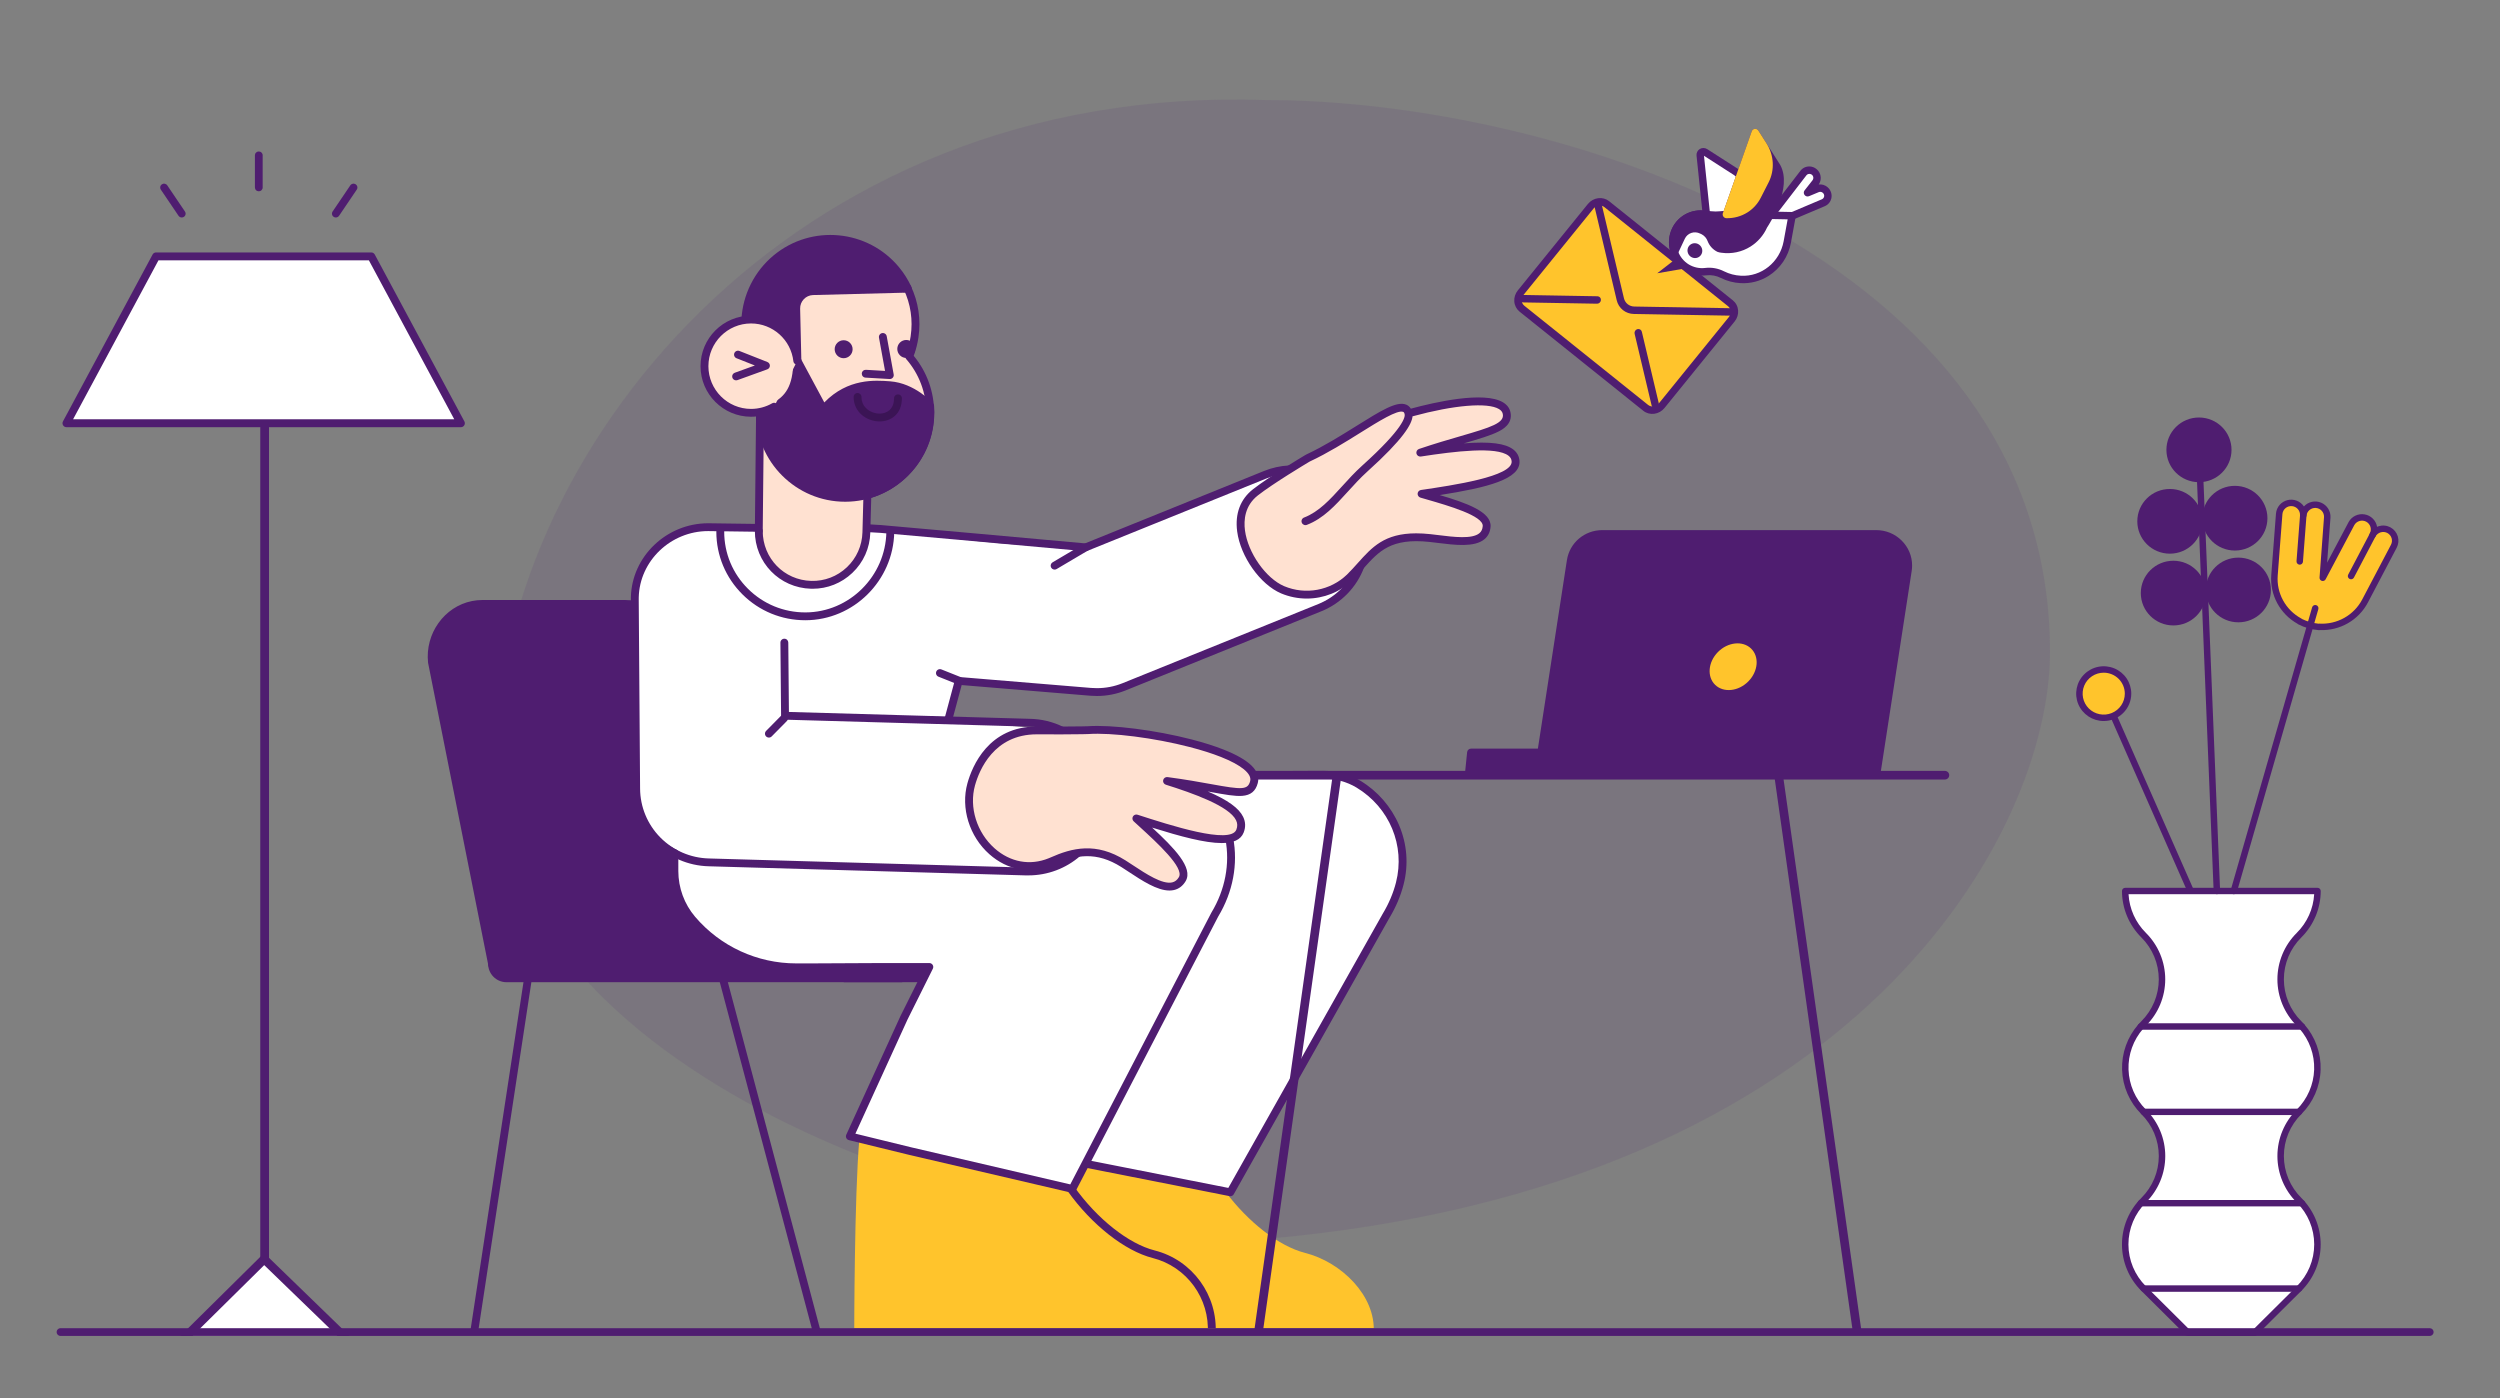 <svg width="574" height="321" viewBox="0 0 574 321" fill="none" xmlns="http://www.w3.org/2000/svg">
<rect x="0" y="0" width="574" height="321" fill="#808080" stroke="none"/>
<path opacity="0.1" d="M470.68 149.729C470.68 190.79 427.333 272.45 290.768 284.446C224.988 284.446 113.652 245.824 113.652 175.565C113.652 105.306 180.472 19.084 290.768 22.975C356.547 22.975 470.68 57.818 470.68 149.729Z" fill="#4F1D70"/>
<g clip-path="url(#clip0_5997_51108)">
<path d="M377.838 93.633L349.447 70.88C349.185 70.67 348.97 70.409 348.812 70.11C348.655 69.812 348.558 69.483 348.529 69.143C348.5 68.802 348.539 68.456 348.642 68.124C348.746 67.792 348.913 67.481 349.133 67.209L365.236 47.346C365.457 47.073 365.727 46.845 366.031 46.674C366.335 46.503 366.667 46.392 367.009 46.348C367.35 46.304 367.693 46.328 368.02 46.417C368.346 46.507 368.649 46.661 368.911 46.871L397.302 69.624C397.564 69.834 397.78 70.096 397.937 70.394C398.095 70.692 398.191 71.021 398.22 71.362C398.249 71.703 398.211 72.049 398.107 72.381C398.004 72.712 397.837 73.023 397.616 73.295L381.513 93.159C381.292 93.431 381.022 93.659 380.718 93.83C380.414 94.001 380.082 94.112 379.741 94.156C379.4 94.2 379.056 94.177 378.73 94.087C378.403 93.997 378.1 93.843 377.838 93.633Z" fill="#FFC42C"/>
<path d="M377.297 94.315L377.29 94.31L348.899 71.557C348.199 70.994 347.761 70.165 347.683 69.252C347.605 68.34 347.892 67.417 348.482 66.688L364.586 46.824C365.177 46.097 366.021 45.623 366.933 45.504C367.845 45.385 368.751 45.632 369.453 46.191L369.459 46.195L397.85 68.948C398.198 69.226 398.485 69.572 398.695 69.968C398.904 70.363 399.031 70.8 399.068 71.252C399.108 71.704 399.058 72.164 398.921 72.604C398.783 73.044 398.561 73.456 398.267 73.817L382.165 93.68C381.873 94.042 381.515 94.345 381.111 94.572C380.708 94.799 380.267 94.946 379.814 95.003C379.363 95.063 378.908 95.033 378.476 94.915C378.044 94.797 377.643 94.593 377.297 94.315ZM368.359 47.546C367.618 46.955 366.511 47.1 365.888 47.868L349.784 67.731C349.482 68.104 349.337 68.567 349.377 69.033C349.418 69.501 349.637 69.916 349.995 70.204L378.387 92.957L378.39 92.959C378.566 93.1 378.769 93.204 378.989 93.264C379.208 93.324 379.439 93.34 379.668 93.309C380.136 93.249 380.559 93.01 380.861 92.637L396.965 72.774C397.115 72.591 397.227 72.381 397.297 72.158C397.367 71.934 397.392 71.701 397.371 71.471C397.352 71.242 397.288 71.02 397.182 70.819C397.076 70.619 396.93 70.443 396.753 70.302L368.363 47.548L368.359 47.546Z" fill="#4F1D70"/>
<path d="M372.62 71.199C371.907 70.629 371.408 69.834 371.197 68.933L366.128 47.556C366.076 47.338 366.113 47.104 366.232 46.907C366.351 46.709 366.541 46.563 366.761 46.502C366.981 46.44 367.212 46.468 367.404 46.579C367.596 46.69 367.733 46.874 367.785 47.092L372.855 68.47C372.981 69.014 373.282 69.494 373.711 69.838C374.141 70.183 374.677 70.373 375.239 70.38L397.325 70.767C397.547 70.775 397.754 70.871 397.9 71.033C398.046 71.196 398.12 71.412 398.107 71.636C398.093 71.859 397.993 72.073 397.828 72.23C397.662 72.387 397.445 72.475 397.222 72.475L375.135 72.087C374.211 72.075 373.329 71.763 372.62 71.198L372.62 71.199ZM349.179 69.257C349.041 69.148 348.944 68.996 348.9 68.824C348.856 68.652 348.868 68.468 348.934 68.298C349 68.128 349.118 67.981 349.269 67.878C349.42 67.775 349.598 67.722 349.777 67.725L366.803 68.023C367.023 68.033 367.227 68.13 367.371 68.292C367.515 68.454 367.588 68.669 367.575 68.891C367.561 69.113 367.462 69.325 367.299 69.481C367.136 69.638 366.921 69.727 366.7 69.73L349.674 69.434C349.492 69.43 349.318 69.369 349.179 69.257ZM379.494 93.552C379.354 93.44 379.255 93.284 379.213 93.106L375.306 76.626C375.28 76.519 375.276 76.406 375.294 76.294C375.312 76.183 375.351 76.075 375.41 75.977C375.469 75.879 375.546 75.793 375.637 75.724C375.727 75.654 375.83 75.603 375.939 75.572C376.048 75.542 376.161 75.533 376.271 75.546C376.381 75.559 376.487 75.594 376.582 75.649C376.677 75.704 376.76 75.778 376.825 75.866C376.89 75.954 376.937 76.055 376.963 76.163L380.871 92.643C380.913 92.816 380.898 93 380.829 93.169C380.761 93.338 380.642 93.483 380.489 93.583C380.337 93.684 380.158 93.735 379.98 93.73C379.801 93.724 379.631 93.662 379.494 93.552Z" fill="#4F1D70"/>
</g>
<g clip-path="url(#clip1_5997_51108)">
<path d="M396.771 49.512C396.602 49.648 392.626 50.919 391.977 51.09L390.37 35.668C390.355 35.526 390.38 35.384 390.441 35.258C390.502 35.131 390.597 35.024 390.715 34.95L390.724 34.944C390.845 34.87 390.986 34.832 391.129 34.835C391.272 34.838 391.413 34.881 391.535 34.959L398.586 39.487C398.601 39.496 398.615 39.506 398.628 39.516C399.875 40.434 400.669 41.834 401.163 43.381C401.11 43.473 398.589 48.047 396.771 49.512Z" fill="white"/>
<path d="M397.276 50.207C396.689 50.575 392.254 51.904 392.211 51.915C392.091 51.947 391.966 51.952 391.843 51.929C391.721 51.907 391.604 51.858 391.501 51.786C391.398 51.714 391.312 51.621 391.248 51.513C391.184 51.404 391.144 51.284 391.131 51.159L389.525 35.737C389.493 35.434 389.546 35.131 389.679 34.861C389.811 34.592 390.016 34.366 390.272 34.21C390.528 34.055 390.823 33.975 391.125 33.981C391.427 33.986 391.724 34.077 391.981 34.242L399.033 38.77C399.06 38.787 399.087 38.806 399.113 38.824C400.401 39.773 401.36 41.222 401.972 43.136C402.009 43.25 402.021 43.371 402.009 43.49C401.996 43.609 401.959 43.723 401.899 43.825L401.885 43.851C401.249 44.984 399.039 48.792 397.312 50.182C397.3 50.191 397.288 50.199 397.276 50.207ZM392.713 49.973C393.957 49.585 395.874 48.957 396.297 48.784C397.432 47.825 399.038 45.375 400.236 43.275C399.742 41.896 399.036 40.862 398.135 40.199L391.233 35.767L392.713 49.973Z" fill="#4F1D70"/>
<path d="M406.493 49.565L414.074 39.717C414.273 39.464 414.54 39.273 414.844 39.165C415.148 39.058 415.478 39.039 415.797 39.11C416.115 39.181 416.41 39.34 416.647 39.569C416.884 39.797 417.055 40.086 417.139 40.403C417.203 40.664 417.21 40.935 417.157 41.197C417.105 41.458 416.996 41.703 416.837 41.915L414.999 44.256L417.235 43.326C417.655 43.147 418.133 43.145 418.563 43.32C418.992 43.495 419.339 43.833 419.526 44.26C419.714 44.686 419.726 45.166 419.562 45.593C419.397 46.021 419.068 46.362 418.648 46.54L411.484 49.574" fill="white"/>
<path d="M419.354 47.141C419.239 47.214 419.119 47.276 418.993 47.33L411.829 50.363C411.623 50.448 411.391 50.446 411.183 50.36C410.974 50.273 410.806 50.108 410.716 49.901C410.625 49.694 410.618 49.461 410.697 49.252C410.776 49.044 410.935 48.877 411.138 48.788L418.302 45.755C418.428 45.701 418.54 45.619 418.628 45.514C418.717 45.409 418.78 45.285 418.813 45.151C418.852 44.993 418.845 44.827 418.793 44.672C418.741 44.516 418.647 44.377 418.52 44.273C418.392 44.159 418.235 44.084 418.068 44.057C417.901 44.029 417.731 44.05 417.577 44.117L415.338 45.049C415.165 45.12 414.971 45.132 414.788 45.081C414.606 45.03 414.443 44.92 414.327 44.767C414.212 44.615 414.149 44.43 414.148 44.24C414.148 44.051 414.211 43.868 414.326 43.721L416.154 41.392C416.237 41.282 416.294 41.153 416.322 41.017C416.35 40.88 416.348 40.738 416.316 40.601C416.275 40.439 416.19 40.292 416.069 40.176C415.949 40.06 415.799 39.981 415.636 39.947C415.473 39.907 415.302 39.914 415.144 39.969C414.987 40.024 414.849 40.123 414.748 40.255L407.168 50.099C407.101 50.188 407.017 50.262 406.92 50.318C406.824 50.373 406.717 50.409 406.605 50.422C406.494 50.435 406.381 50.426 406.272 50.395C406.163 50.364 406.061 50.312 405.972 50.242C405.882 50.172 405.807 50.085 405.751 49.986C405.694 49.887 405.658 49.778 405.643 49.666C405.629 49.554 405.636 49.44 405.666 49.332C405.695 49.224 405.746 49.123 405.815 49.036L413.397 39.188C413.692 38.808 414.089 38.522 414.542 38.361C414.996 38.2 415.489 38.171 415.964 38.278C416.439 38.384 416.878 38.621 417.232 38.963C417.585 39.304 417.838 39.736 417.962 40.209C418.054 40.577 418.068 40.958 418.002 41.328C417.936 41.698 417.793 42.047 417.581 42.354C417.942 42.311 418.309 42.344 418.659 42.453C419.01 42.562 419.335 42.744 419.613 42.986C419.984 43.302 420.26 43.715 420.41 44.177C420.561 44.639 420.58 45.131 420.465 45.597C420.307 46.239 419.909 46.791 419.354 47.141ZM385.76 58.657L380.503 62.739L387.428 61.542L385.76 58.657Z" fill="#4F1D70"/>
<path d="M391.615 62.369C392.935 62.206 394.282 62.447 395.482 63.059C396.795 63.712 398.222 64.085 399.673 64.156C404.897 64.468 409.402 60.723 410.356 55.58L411.464 49.528L396.399 49.227C394.826 49.526 393.207 49.533 391.619 49.246C390.099 48.99 388.549 49.27 387.236 50.04C385.923 50.81 384.928 52.022 384.422 53.466C383.916 54.911 383.931 56.499 384.464 57.957C384.997 59.416 386.015 60.654 387.343 61.459C388.638 62.228 390.141 62.548 391.615 62.369Z" fill="white"/>
<path d="M406.059 63.354C404.156 64.561 401.915 65.139 399.642 65.009C398.076 64.934 396.536 64.53 395.121 63.825C394.076 63.289 392.901 63.077 391.75 63.216L391.74 63.218C390.08 63.42 388.388 63.061 386.93 62.196C385.426 61.292 384.271 59.895 383.665 58.247C383.059 56.6 383.039 54.804 383.609 53.17C384.18 51.537 385.305 50.167 386.79 49.297C388.275 48.427 390.028 48.112 391.745 48.406C393.231 48.674 394.746 48.669 396.217 48.39C396.276 48.379 396.336 48.373 396.396 48.375L411.461 48.675C411.586 48.678 411.709 48.708 411.822 48.763C411.935 48.819 412.035 48.898 412.115 48.996C412.195 49.094 412.253 49.208 412.285 49.33C412.317 49.452 412.322 49.578 412.299 49.701L411.192 55.753C410.902 57.315 410.298 58.795 409.416 60.101C408.533 61.408 407.391 62.514 406.059 63.354ZM391.485 61.524C392.972 61.339 394.489 61.607 395.842 62.296C397.047 62.897 398.36 63.24 399.694 63.304C404.412 63.587 408.633 60.191 409.521 55.407L410.444 50.363L396.489 50.084C394.845 50.386 393.153 50.387 391.494 50.09C390.17 49.867 388.821 50.112 387.678 50.782C386.535 51.453 385.668 52.507 385.227 53.765C384.786 55.023 384.798 56.405 385.26 57.675C385.723 58.946 386.607 60.025 387.762 60.728C388.891 61.398 390.201 61.678 391.486 61.524L391.485 61.524Z" fill="#4F1D70"/>
<path d="M390.071 59.001C390.859 58.506 391.083 57.454 390.573 56.651C390.062 55.849 389.009 55.599 388.221 56.094C387.434 56.589 387.209 57.641 387.72 58.444C388.23 59.246 389.283 59.496 390.071 59.001Z" fill="#4F1D70"/>
<path d="M395.264 58.033C394.955 58.005 394.649 57.939 394.354 57.836C394.33 57.826 394.306 57.815 394.282 57.804C393.266 57.297 392.474 56.422 392.069 55.359C391.825 54.692 391.344 54.136 390.72 53.799C390.648 53.769 390.58 53.736 390.512 53.703C390.473 53.683 390.434 53.663 390.391 53.646C390.37 53.638 390.348 53.629 390.328 53.618C389.697 53.308 388.975 53.259 388.32 53.482C387.665 53.705 387.131 54.182 386.835 54.809L385.211 58.27C385.14 58.421 385.026 58.547 384.882 58.631C384.739 58.715 384.573 58.754 384.406 58.744C384.238 58.733 384.077 58.673 383.941 58.571C383.805 58.468 383.702 58.329 383.644 58.17C383.023 56.477 383.036 54.629 383.681 52.974C384.279 51.385 385.408 50.065 386.878 49.233C388.349 48.402 390.071 48.11 391.755 48.408C393.08 48.659 394.434 48.681 395.756 48.474L402.205 30.131C402.258 29.982 402.351 29.851 402.475 29.754C402.599 29.657 402.749 29.597 402.907 29.581C403.064 29.566 403.224 29.596 403.368 29.667C403.512 29.738 403.634 29.847 403.721 29.983L408.714 37.831C408.724 37.847 408.734 37.863 408.743 37.881C411.61 43.097 406.285 51.382 405.713 52.245C404.9 54.046 403.582 55.563 401.916 56.612C399.948 57.851 397.596 58.353 395.264 58.033Z" fill="#4F1D70"/>
<path d="M396.377 50.097C396.241 50.094 396.106 50.059 395.985 49.994C395.864 49.928 395.759 49.835 395.681 49.722C395.602 49.609 395.551 49.479 395.532 49.343C395.513 49.207 395.526 49.069 395.572 48.941L402.204 30.129C402.257 29.98 402.351 29.849 402.475 29.752C402.599 29.655 402.748 29.596 402.906 29.58C403.064 29.565 403.224 29.595 403.367 29.666C403.511 29.736 403.633 29.846 403.72 29.982L405.615 32.961C406.455 34.292 406.94 35.812 407.022 37.371C407.104 38.93 406.781 40.474 406.084 41.852L404.279 45.391C403.579 46.782 402.517 47.952 401.203 48.778C399.765 49.678 398.089 50.136 396.377 50.097Z" fill="#FFC42C"/>
</g>
<g clip-path="url(#clip2_5997_51108)">
<path d="M192.875 326.795C193.012 326.795 193.148 326.763 193.271 326.703C193.395 326.642 193.502 326.554 193.586 326.445C193.67 326.336 193.728 326.209 193.755 326.074C193.782 325.939 193.777 325.8 193.742 325.667L165.86 220.784C165.829 220.67 165.777 220.563 165.706 220.469C165.634 220.376 165.545 220.297 165.443 220.238C165.341 220.179 165.229 220.141 165.112 220.125C164.995 220.109 164.877 220.117 164.763 220.147C164.649 220.178 164.543 220.23 164.449 220.302C164.356 220.373 164.277 220.462 164.218 220.564C164.159 220.666 164.12 220.779 164.105 220.895C164.089 221.012 164.097 221.131 164.127 221.245L192.009 326.128C192.06 326.319 192.172 326.488 192.329 326.608C192.485 326.729 192.677 326.795 192.875 326.795ZM105.811 326.794C106.025 326.794 106.232 326.717 106.395 326.577C106.557 326.438 106.664 326.244 106.696 326.032L122.666 221.149C122.699 220.915 122.638 220.678 122.497 220.489C122.356 220.3 122.147 220.174 121.914 220.139C121.681 220.103 121.443 220.161 121.252 220.299C121.061 220.438 120.933 220.646 120.894 220.879L104.924 325.762C104.905 325.89 104.913 326.02 104.948 326.145C104.984 326.269 105.046 326.384 105.13 326.482C105.215 326.58 105.319 326.659 105.437 326.713C105.554 326.767 105.682 326.795 105.811 326.794Z" fill="#4F1D70"/>
<path d="M169.436 221.014C169.436 221.014 155.01 152.994 154.68 151.173C153.649 145.471 151.489 140.022 145.71 138.873C144.99 138.73 144.257 138.658 143.522 138.658H110.749C110.015 138.658 109.282 138.73 108.562 138.873C102.478 140.082 98.526 145.997 99.174 152.046L113.015 221.556" fill="#4F1D70"/>
<path d="M113.014 222.454C113.147 222.454 113.278 222.425 113.398 222.368C113.518 222.311 113.624 222.229 113.708 222.126C113.792 222.024 113.853 221.904 113.885 221.775C113.917 221.646 113.921 221.512 113.895 221.382L100.061 151.911C99.466 146.176 103.271 140.84 108.736 139.754C109.399 139.622 110.073 139.556 110.749 139.556H143.522C144.196 139.556 144.873 139.622 145.535 139.754C149.9 140.621 152.526 144.3 153.798 151.333C154.126 153.146 167.97 218.423 168.559 221.201C168.611 221.431 168.751 221.632 168.95 221.759C169.148 221.887 169.389 221.931 169.62 221.882C169.851 221.833 170.053 221.695 170.183 221.498C170.312 221.3 170.359 221.06 170.313 220.828C170.169 220.149 155.885 152.8 155.562 151.013C154.669 146.072 152.693 139.347 145.884 137.994C145.106 137.84 144.315 137.762 143.522 137.762H110.749C109.958 137.762 109.163 137.84 108.387 137.994C102.007 139.262 97.569 145.476 98.282 152.142C98.285 152.168 98.289 152.195 98.294 152.221L112.136 221.732C112.177 221.935 112.286 222.118 112.446 222.25C112.606 222.382 112.807 222.454 113.014 222.454Z" fill="#4F1D70"/>
<path d="M202.801 220.118L112.079 220.109V221.305C112.079 223.631 113.962 225.515 116.286 225.515H207.178L202.801 220.118Z" fill="#4F1D70"/>
</g>
<g clip-path="url(#clip3_5997_51108)">
<path d="M205.431 326.797C205.569 326.797 205.704 326.765 205.828 326.705C205.951 326.644 206.059 326.556 206.143 326.447C206.226 326.338 206.284 326.211 206.311 326.076C206.338 325.941 206.333 325.802 206.298 325.669L178.416 220.786C178.386 220.672 178.333 220.565 178.262 220.471C178.19 220.378 178.101 220.299 177.999 220.24C177.897 220.181 177.785 220.143 177.668 220.127C177.552 220.111 177.433 220.119 177.319 220.149C177.206 220.18 177.099 220.232 177.005 220.303C176.912 220.375 176.833 220.464 176.774 220.566C176.715 220.668 176.677 220.781 176.661 220.897C176.646 221.014 176.653 221.133 176.683 221.247L204.565 326.13C204.616 326.321 204.729 326.49 204.885 326.61C205.042 326.731 205.234 326.796 205.431 326.797ZM118.367 326.796C118.582 326.796 118.789 326.719 118.951 326.579C119.113 326.44 119.22 326.246 119.253 326.034L135.223 221.151C135.255 220.917 135.194 220.68 135.054 220.491C134.913 220.302 134.703 220.176 134.47 220.14C134.237 220.105 133.999 220.163 133.808 220.301C133.618 220.44 133.489 220.648 133.45 220.881L117.48 325.764C117.461 325.892 117.469 326.022 117.505 326.147C117.54 326.271 117.602 326.386 117.687 326.484C117.771 326.582 117.875 326.661 117.993 326.715C118.11 326.769 118.238 326.797 118.367 326.796Z" fill="#4F1D70"/>
<path d="M215.357 220.12L124.635 220.111V221.307C124.635 223.632 126.519 225.517 128.842 225.517H219.734L215.357 220.12Z" fill="#4F1D70"/>
</g>
<g clip-path="url(#clip4_5997_51108)">
<path d="M288.831 177.99L282.798 194.154L159.872 197.879L150.512 192.291C148.207 190.209 146.909 184.59 146.768 182.046C144.272 137.03 144.896 130.199 153.003 123.99C153.876 123.555 156.277 122.012 160.495 121.507C171.748 120.157 193.378 120.462 213.552 122.859C214.721 122.998 230.189 125.556 248.18 125.556C255.106 125.556 285.998 108.037 295.756 108.777C311.64 109.981 307.618 130.416 308.403 134.844C308.936 137.852 268.656 154.32 254.203 158.515C248.523 160.163 221.215 154.853 220.843 156.258C219.782 160.264 217.815 164.115 217.166 165.406L245.771 167.803" fill="white"/>
<path d="M184.895 142.407H184.933C195.974 142.387 205.119 133.312 205.318 122.177C205.322 121.939 205.231 121.709 205.065 121.537C204.898 121.366 204.67 121.267 204.431 121.263H204.414C204.177 121.263 203.95 121.355 203.781 121.52C203.612 121.685 203.515 121.91 203.511 122.146C203.33 132.308 194.994 140.591 184.929 140.609H184.895C179.934 140.609 175.269 138.691 171.754 135.206C168.232 131.714 166.286 127.065 166.278 122.116C166.278 121.86 166.285 121.598 166.301 121.339C166.308 121.221 166.292 121.103 166.253 120.992C166.214 120.88 166.154 120.777 166.075 120.689C165.996 120.601 165.901 120.529 165.794 120.477C165.687 120.425 165.572 120.395 165.453 120.388C164.966 120.359 164.528 120.736 164.497 121.232C164.48 121.526 164.471 121.824 164.471 122.118C164.481 127.548 166.615 132.648 170.479 136.48C174.335 140.303 179.453 142.407 184.895 142.407Z" fill="#4F1D70"/>
<path d="M281.466 273.752C286.505 280.443 293.503 286.11 299.667 287.672C307.916 289.761 315.928 297.479 315.397 305.986H261.651L246.216 272.975L249.369 267.211L281.466 273.752Z" fill="#FFC42C"/>
<path d="M249.369 267.211L282.488 273.751L318.225 210.3C319.694 207.872 320.751 205.359 321.395 202.835C323.694 193.829 319.574 184.673 311.914 180.052C309.474 178.581 306.648 177.868 303.796 177.881L287.801 177.952" fill="white"/>
<path d="M282.489 274.651C282.649 274.65 282.807 274.608 282.945 274.527C283.083 274.446 283.198 274.33 283.276 274.191L319.013 210.74C320.495 208.291 321.596 205.698 322.27 203.057C323.434 198.498 323.071 193.793 321.221 189.448C319.435 185.254 316.296 181.644 312.382 179.284C309.863 177.765 306.9 176.969 303.792 176.983L287.797 177.054C287.557 177.054 287.328 177.149 287.159 177.318C286.989 177.487 286.895 177.716 286.895 177.955C286.896 178.193 286.992 178.421 287.161 178.59C287.331 178.758 287.561 178.852 287.801 178.851H287.805L303.8 178.78C306.568 178.766 309.212 179.474 311.446 180.821C319.032 185.397 322.679 194.155 320.519 202.614C319.888 205.085 318.856 207.515 317.451 209.837L282.021 272.743L249.545 266.33C249.31 266.284 249.066 266.332 248.867 266.465C248.668 266.597 248.53 266.803 248.483 267.037C248.436 267.271 248.485 267.513 248.618 267.712C248.752 267.91 248.958 268.047 249.193 268.094L282.312 274.634C282.371 274.645 282.429 274.651 282.489 274.651Z" fill="#4F1D70"/>
<path d="M246.525 272.689C251.603 279.836 259.016 286.028 265.504 287.672C273.753 289.761 279.361 297.479 278.83 305.986H196.132C196.132 305.986 196.154 274.46 197.311 261.523L246.525 272.689Z" fill="#FFC42C"/>
<path d="M243.75 168.613C243.953 168.613 244.151 168.545 244.311 168.419C244.471 168.293 244.583 168.117 244.629 167.92C244.676 167.723 244.654 167.516 244.568 167.332C244.481 167.149 244.335 167 244.152 166.909C241.722 165.706 239.103 165.077 236.369 165.038L181.136 163.464L180.991 147.537C180.99 147.419 180.966 147.302 180.92 147.193C180.874 147.085 180.806 146.986 180.722 146.903C180.637 146.82 180.537 146.755 180.426 146.711C180.316 146.667 180.198 146.645 180.08 146.647C179.84 146.649 179.611 146.746 179.443 146.916C179.275 147.086 179.182 147.315 179.184 147.554L179.337 164.346C179.34 164.579 179.432 164.801 179.596 164.967C179.759 165.133 179.981 165.23 180.215 165.237L236.331 166.835C238.805 166.87 241.162 167.436 243.348 168.519C243.473 168.581 243.61 168.613 243.75 168.613Z" fill="#4F1D70"/>
<path d="M176.537 169.349C176.771 169.349 177.005 169.259 177.182 169.079L180.658 165.556C180.741 165.471 180.807 165.372 180.851 165.262C180.895 165.153 180.918 165.036 180.916 164.918C180.915 164.8 180.891 164.683 180.844 164.574C180.798 164.466 180.731 164.367 180.646 164.285C180.561 164.202 180.461 164.137 180.351 164.093C180.241 164.048 180.124 164.026 180.005 164.027C179.886 164.028 179.769 164.053 179.66 164.099C179.551 164.145 179.452 164.212 179.369 164.297L175.893 167.82C175.768 167.946 175.684 168.107 175.65 168.28C175.617 168.454 175.636 168.634 175.704 168.798C175.773 168.961 175.889 169.1 176.037 169.198C176.185 169.296 176.359 169.349 176.537 169.349Z" fill="#4F1D70"/>
<path d="M282.24 192.5C283.345 198.254 282.283 204.425 278.916 209.988L246.216 272.974L208.994 264.293L195.127 260.901L207.569 233.655L213.375 222.012H202.943L186.391 222.094H182.81C173.285 222.095 164.678 217.843 158.908 211.07C156.271 207.973 154.841 204.035 154.841 199.977V195.833" fill="white"/>
<path d="M246.216 273.874C246.382 273.874 246.544 273.828 246.686 273.743C246.827 273.657 246.942 273.534 247.018 273.388L279.705 210.428C283.079 204.838 284.295 198.413 283.127 192.332C283.106 192.215 283.061 192.103 282.997 192.003C282.932 191.903 282.848 191.817 282.749 191.75C282.651 191.683 282.54 191.635 282.423 191.611C282.306 191.587 282.185 191.585 282.068 191.608C281.951 191.63 281.839 191.675 281.739 191.741C281.64 191.807 281.554 191.891 281.487 191.99C281.421 192.089 281.375 192.2 281.351 192.316C281.328 192.433 281.328 192.553 281.352 192.669C282.438 198.324 281.298 204.31 278.142 209.525C278.132 209.542 278.122 209.559 278.113 209.577L245.736 271.94L209.2 263.419L196.399 260.288L208.385 234.042L214.184 222.413C214.252 222.276 214.284 222.124 214.277 221.971C214.27 221.818 214.223 221.67 214.142 221.54C214.061 221.41 213.948 221.302 213.814 221.228C213.68 221.153 213.529 221.114 213.375 221.114H202.942L186.387 221.196H182.81C173.854 221.197 165.393 217.294 159.597 210.489C157.112 207.572 155.743 203.839 155.743 199.978V195.834C155.743 195.596 155.648 195.367 155.479 195.199C155.309 195.03 155.08 194.936 154.84 194.936C154.6 194.936 154.371 195.03 154.201 195.199C154.032 195.367 153.937 195.596 153.937 195.834V199.978C153.937 204.264 155.457 208.41 158.219 211.652C164.358 218.86 173.322 222.994 182.808 222.994H186.391L202.947 222.912H211.918L206.76 233.257L206.747 233.284L194.304 260.531C194.25 260.651 194.222 260.782 194.224 260.914C194.226 261.046 194.257 261.176 194.314 261.295C194.372 261.413 194.456 261.518 194.559 261.601C194.662 261.684 194.782 261.744 194.911 261.775L208.779 265.167L246.01 273.85C246.078 273.866 246.148 273.874 246.216 273.874Z" fill="#4F1D70"/>
<path d="M236.128 200.99C240.51 200.991 244.741 199.404 248.031 196.524C248.212 196.367 248.321 196.145 248.337 195.907C248.352 195.669 248.272 195.435 248.114 195.256C247.956 195.077 247.733 194.967 247.494 194.952C247.255 194.936 247.019 195.016 246.839 195.173C243.815 197.819 239.911 199.25 235.885 199.191H235.374L162.755 197.102C158.547 196.994 154.546 195.262 151.599 192.272C148.652 189.281 146.99 185.267 146.965 181.078L146.653 137.7C146.651 137.513 146.652 137.329 146.657 137.145C146.86 128.759 154.011 121.937 162.596 121.937L174.211 122.096H174.223C174.463 122.098 174.693 122.005 174.864 121.837C175.034 121.67 175.131 121.442 175.133 121.203C175.134 120.965 175.041 120.736 174.872 120.566C174.704 120.396 174.475 120.3 174.235 120.298L162.608 120.139C153.038 120.139 145.078 127.748 144.851 137.101C144.846 137.305 144.844 137.509 144.846 137.714L145.158 181.092C145.186 185.746 147.032 190.207 150.307 193.53C153.581 196.854 158.027 198.779 162.703 198.898L235.348 200.987L235.873 200.988C235.958 200.99 236.044 200.99 236.128 200.99Z" fill="#4F1D70"/>
<path d="M222.991 180.08C220.055 190.608 230.213 202.325 241.133 197.885L241.567 197.702C246.34 195.584 251.507 194.243 257.956 198.323C262.499 201.207 268.86 206.221 271.45 201.85C273.244 198.82 266.049 192.654 260.908 187.916C270.492 191.021 283.06 195.057 284.707 190.819C286.354 186.582 280.401 183.228 267.946 179.311C282.36 181.223 286.81 183.803 287.914 179.556C288.548 177.125 285.44 174.857 280.665 172.963C278.513 172.109 276.022 171.331 273.382 170.649C264.993 168.479 255.103 167.27 249.816 167.64C249.816 167.64 248.376 167.706 243.75 167.716C241.875 167.72 240 167.716 238.125 167.706C228.778 167.659 224.535 174.551 222.991 180.08Z" fill="#FFE1D1"/>
<path d="M268.498 204.464C268.858 204.464 269.207 204.428 269.546 204.35C270.675 204.091 271.578 203.403 272.228 202.305C274.041 199.244 269.54 194.645 264.531 190.016C271.097 192.072 276.685 193.564 280.49 193.565C283.109 193.565 284.882 192.858 285.549 191.142C286.027 189.914 285.987 188.707 285.43 187.554C284.467 185.559 281.928 183.703 277.316 181.724L277.83 181.817C281.27 182.442 283.54 182.855 285.211 182.731C287.166 182.585 288.303 181.648 288.789 179.78C289.504 177.036 286.884 174.461 281 172.127C278.895 171.292 276.409 170.501 273.61 169.778C265.315 167.632 255.282 166.356 249.753 166.743C249.753 166.743 249.753 166.743 249.753 166.743C249.746 166.743 248.263 166.806 243.748 166.817C242.079 166.821 240.19 166.817 238.131 166.806C226.973 166.751 223.22 175.902 222.121 179.839V179.839C220.538 185.514 222.565 192.061 227.165 196.13C231.301 199.79 236.517 200.732 241.475 198.716L241.92 198.528C247.106 196.229 251.726 195.446 257.472 199.08C258.006 199.42 258.568 199.79 259.145 200.17C262.219 202.197 265.657 204.463 268.498 204.464ZM260.908 187.016C260.726 187.016 260.548 187.07 260.398 187.172C260.248 187.274 260.132 187.419 260.066 187.587C260 187.755 259.986 187.94 260.027 188.116C260.067 188.292 260.161 188.452 260.294 188.575C260.712 188.96 261.143 189.355 261.582 189.756C265.711 193.53 271.949 199.234 270.672 201.392C270.278 202.058 269.776 202.452 269.14 202.598C266.882 203.115 263.146 200.652 260.143 198.672C259.556 198.285 258.986 197.909 258.442 197.564C251.638 193.26 246.134 194.691 241.199 196.88L240.78 197.057C236.495 198.799 231.966 197.973 228.365 194.786C224.269 191.162 222.459 185.349 223.861 180.32V180.32C224.847 176.791 228.198 168.603 238.033 168.603L238.121 168.603C240.185 168.614 242.079 168.618 243.752 168.614C248.345 168.604 249.798 168.54 249.857 168.537C255.236 168.161 265.026 169.415 273.155 171.518C275.882 172.223 278.295 172.99 280.33 173.797C285.026 175.66 287.471 177.676 287.039 179.329C286.503 181.393 285.206 181.33 278.154 180.049C275.498 179.567 272.193 178.966 268.065 178.419C267.841 178.389 267.614 178.444 267.429 178.573C267.244 178.702 267.114 178.895 267.064 179.114C267.015 179.334 267.051 179.564 267.163 179.759C267.276 179.954 267.458 180.099 267.674 180.167C273.841 182.107 282.224 185.065 283.801 188.333C284.142 189.04 284.162 189.726 283.864 190.494C282.513 193.969 268.64 189.475 261.187 187.061C261.095 187.031 261.001 187.016 260.908 187.016ZM278.201 307.179C278.431 307.178 278.652 307.091 278.82 306.934C278.987 306.778 279.088 306.564 279.102 306.336C279.66 297.384 273.77 289.292 265.097 287.095C259.118 285.58 251.871 279.837 246.634 272.464C246.495 272.269 246.285 272.137 246.049 272.096C245.813 272.056 245.57 272.111 245.374 272.248C245.179 272.386 245.046 272.595 245.005 272.83C244.965 273.065 245.02 273.307 245.158 273.502C250.63 281.203 258.281 287.223 264.651 288.837C272.484 290.821 277.803 298.134 277.299 306.224C277.291 306.347 277.309 306.469 277.351 306.585C277.393 306.701 277.458 306.806 277.542 306.896C277.627 306.985 277.729 307.056 277.843 307.105C277.956 307.154 278.078 307.179 278.201 307.179ZM249.262 126.571C249.378 126.571 249.493 126.548 249.602 126.504L290.914 109.797C292.541 109.137 294.268 108.754 296.023 108.665C296.262 108.653 296.487 108.547 296.648 108.371C296.808 108.194 296.892 107.961 296.88 107.723C296.867 107.485 296.76 107.262 296.582 107.102C296.405 106.942 296.171 106.859 295.932 106.87C293.975 106.969 292.049 107.396 290.234 108.132L249.125 124.757C243.45 124.242 202.939 120.572 202.264 120.551L195.056 120.12C194.938 120.113 194.819 120.129 194.707 120.168C194.595 120.206 194.491 120.266 194.402 120.345C194.314 120.423 194.241 120.518 194.189 120.624C194.138 120.731 194.108 120.846 194.101 120.964C194.094 121.082 194.11 121.2 194.148 121.311C194.187 121.423 194.248 121.526 194.326 121.614C194.405 121.702 194.5 121.775 194.607 121.826C194.714 121.878 194.83 121.908 194.948 121.915L202.183 122.347C203.009 122.39 233.284 125.126 249.179 126.567C249.207 126.569 249.234 126.571 249.262 126.571ZM217.768 166.006C217.967 166.005 218.161 165.94 218.318 165.819C218.476 165.699 218.589 165.53 218.64 165.339L220.802 157.291L250.379 159.742C250.871 159.78 251.364 159.799 251.857 159.799C254.1 159.801 256.322 159.372 258.401 158.535L303.39 140.344C307.926 138.51 311.502 134.835 313.201 130.263C313.242 130.152 313.261 130.034 313.256 129.917C313.252 129.799 313.224 129.683 313.174 129.575C313.125 129.468 313.054 129.372 312.967 129.292C312.88 129.211 312.778 129.149 312.667 129.108C312.556 129.067 312.437 129.048 312.319 129.053C312.2 129.057 312.084 129.085 311.976 129.135C311.868 129.184 311.771 129.254 311.691 129.34C311.61 129.427 311.547 129.529 311.506 129.639C309.983 133.739 306.776 137.034 302.709 138.678L257.723 156.869C255.859 157.618 253.867 158.003 251.856 158.001C251.412 158.001 250.968 157.984 250.525 157.95L220.199 155.437C219.988 155.419 219.778 155.476 219.605 155.597C219.431 155.719 219.307 155.897 219.252 156.1L216.895 164.874C216.859 165.007 216.855 165.147 216.882 165.282C216.909 165.418 216.967 165.545 217.051 165.654C217.136 165.764 217.244 165.852 217.369 165.913C217.493 165.974 217.63 166.006 217.768 166.006Z" fill="#4F1D70"/>
<path d="M299.739 119.669C305.157 117.583 308.421 112.038 313.318 107.619C320.1 101.513 323.877 96.986 323.387 94.898C322.283 90.113 311.614 99.864 300.391 105.127C300.311 105.164 300.235 105.205 300.16 105.249C299.166 105.844 291.83 110.248 288.259 113.032C280.4 119.159 287.63 132.492 294.489 135.414C297.054 136.493 299.881 136.799 302.619 136.294C305.358 135.79 307.887 134.497 309.894 132.576C315.028 127.516 316.958 122.32 328.298 123.534C333.417 124.082 340.984 125.685 341.336 120.858C341.58 117.511 332.8 115.27 326.389 113.391C335.901 111.995 348.355 110.149 347.973 105.835C347.59 101.52 338.412 102.029 326.097 103.932C339.234 99.489 346.783 98.952 345.922 94.85C345.028 90.585 333.779 92.001 323.391 94.913" fill="#FFE1D1"/>
<path d="M300.033 137.431C303.944 137.431 307.703 135.923 310.52 133.223C311.473 132.283 312.301 131.36 313.101 130.467C316.6 126.563 319.363 123.48 328.201 124.426C328.807 124.491 329.448 124.571 330.106 124.653C334.044 125.144 338.507 125.7 340.8 123.829C341.664 123.124 342.148 122.145 342.237 120.922C342.483 117.54 336.77 115.505 330.562 113.667C341.439 111.955 349.251 110.035 348.872 105.754C348.781 104.727 348.309 103.874 347.468 103.218C345.646 101.798 342.151 101.327 336.078 101.796C339.547 100.788 342.292 99.984 344.096 99.057C344.907 98.64 347.374 97.371 346.806 94.665C346.606 93.713 346.033 92.945 345.1 92.382C340.735 89.748 329.388 92.347 323.929 93.83C323.622 93.317 323.208 93.048 322.866 92.906C320.697 92.014 317.006 94.32 311.418 97.809C307.943 99.978 304.005 102.437 300.005 104.313C299.899 104.363 299.796 104.417 299.695 104.477C298.85 104.982 291.337 109.489 287.702 112.323C284.781 114.6 283.519 117.951 284.054 122.015C284.816 127.816 289.338 134.196 294.134 136.239C296 137.025 298.006 137.43 300.033 137.431ZM325.157 122.454C317.861 122.454 315.003 125.644 311.753 129.27C310.971 130.143 310.162 131.045 309.258 131.936C305.42 135.609 299.757 136.652 294.84 134.584C290.643 132.797 286.522 126.933 285.845 121.781C285.533 119.411 285.796 116.092 288.816 113.738C292.365 110.971 299.79 106.517 300.625 106.019C300.674 105.989 300.724 105.963 300.776 105.939C304.873 104.017 308.86 101.528 312.378 99.332C316.552 96.725 320.871 94.03 322.174 94.568C322.244 94.596 322.406 94.663 322.506 95.098C322.645 95.688 322.346 98.279 312.711 106.951C311.041 108.458 309.569 110.08 308.145 111.649C305.407 114.667 302.82 117.517 299.413 118.829C299.301 118.871 299.198 118.934 299.111 119.015C299.024 119.097 298.954 119.194 298.905 119.303C298.856 119.411 298.83 119.528 298.827 119.647C298.823 119.766 298.844 119.884 298.887 119.995C298.93 120.106 298.995 120.207 299.078 120.293C299.161 120.379 299.26 120.447 299.369 120.495C299.479 120.542 299.597 120.568 299.716 120.57C299.835 120.571 299.954 120.549 300.065 120.505C303.873 119.039 306.6 116.035 309.486 112.854C310.88 111.318 312.322 109.729 313.924 108.283C322.288 100.754 324.143 97.379 324.321 95.587C333.8 92.998 341.547 92.34 344.163 93.919C344.656 94.217 344.943 94.581 345.037 95.032C345.472 97.103 342.388 98.091 335.371 100.128C332.593 100.934 329.444 101.849 325.805 103.079C325.591 103.151 325.412 103.301 325.303 103.498C325.195 103.696 325.164 103.926 325.218 104.145C325.272 104.363 325.406 104.554 325.595 104.678C325.783 104.803 326.011 104.853 326.234 104.818C334.144 103.597 343.579 102.471 346.353 104.634C346.797 104.979 347.025 105.385 347.072 105.912C347.381 109.399 333.639 111.416 326.256 112.5C326.052 112.53 325.865 112.628 325.725 112.778C325.585 112.929 325.501 113.122 325.486 113.326C325.472 113.531 325.528 113.734 325.646 113.902C325.763 114.07 325.935 114.194 326.133 114.252C326.646 114.402 327.174 114.554 327.712 114.71C332.534 116.104 340.606 118.437 340.434 120.791C340.382 121.514 340.127 122.053 339.654 122.438C337.962 123.819 333.73 123.292 330.33 122.868C329.66 122.785 329.009 122.704 328.393 122.638C327.225 122.513 326.149 122.454 325.157 122.454ZM242.138 130.78C242.3 130.78 242.459 130.737 242.599 130.654L249.723 126.444C249.825 126.384 249.914 126.304 249.985 126.21C250.056 126.115 250.108 126.008 250.137 125.893C250.166 125.779 250.173 125.66 250.156 125.543C250.139 125.426 250.099 125.314 250.038 125.212C249.978 125.111 249.898 125.022 249.803 124.951C249.708 124.881 249.6 124.829 249.485 124.8C249.37 124.771 249.25 124.765 249.133 124.782C249.015 124.798 248.902 124.838 248.8 124.898L241.676 129.108C241.506 129.209 241.373 129.362 241.299 129.545C241.225 129.728 241.213 129.93 241.266 130.12C241.318 130.31 241.432 130.477 241.59 130.597C241.747 130.716 241.94 130.78 242.138 130.78ZM220.144 157.157C220.354 157.157 220.557 157.084 220.719 156.951C220.881 156.818 220.991 156.633 221.031 156.428C221.071 156.222 221.037 156.01 220.937 155.826C220.836 155.643 220.674 155.5 220.479 155.423L216.155 153.703C216.045 153.657 215.926 153.633 215.806 153.634C215.687 153.634 215.568 153.657 215.457 153.704C215.347 153.75 215.247 153.817 215.163 153.902C215.079 153.987 215.013 154.088 214.968 154.199C214.924 154.31 214.902 154.428 214.904 154.547C214.906 154.666 214.932 154.784 214.98 154.893C215.028 155.002 215.097 155.101 215.184 155.183C215.271 155.266 215.373 155.33 215.485 155.372L219.809 157.092C219.915 157.135 220.029 157.156 220.144 157.157Z" fill="#4F1D70"/>
<path d="M208.137 80.243L210.177 75.284L206.891 65.262L183.209 65.574L182.586 82.74L177.601 91.478L174.5 94.182L174.484 120.192L176.977 122.376L213.031 91.466L208.137 80.243Z" fill="#FFE1D1"/>
<path d="M174.219 121.896C174.21 128.602 179.539 134.093 186.231 134.275C193.047 134.467 198.728 129.088 198.919 122.262L198.92 122.246L198.966 120.492L199.153 113.614C207.468 111.36 213.583 103.75 213.574 94.709C213.569 89.791 211.749 85.302 208.755 81.867C209.343 80.413 209.754 78.895 209.978 77.344L209.979 77.338C210.579 73.331 209.92 69.426 208.3 66.025" fill="#FFE1D1"/>
<path d="M186.589 135.179C189.986 135.179 193.202 133.9 195.682 131.552C198.252 129.118 199.723 125.828 199.822 122.288L200.038 114.295C208.582 111.673 214.486 103.714 214.477 94.709C214.474 89.962 212.818 85.363 209.791 81.695C210.301 80.329 210.663 78.914 210.873 77.472C211.48 73.417 210.872 69.326 209.117 65.641C209.014 65.425 208.83 65.259 208.604 65.179C208.378 65.099 208.13 65.112 207.913 65.214C207.697 65.316 207.53 65.499 207.449 65.724C207.369 65.948 207.381 66.195 207.484 66.411C209.086 69.773 209.64 73.505 209.086 77.206C208.871 78.689 208.479 80.141 207.917 81.532C207.855 81.686 207.837 81.853 207.864 82.016C207.892 82.179 207.964 82.332 208.073 82.457C211.035 85.859 212.668 90.209 212.671 94.711C212.679 103.132 207.023 110.549 198.916 112.748C198.729 112.799 198.563 112.908 198.443 113.06C198.323 113.212 198.256 113.398 198.25 113.591L198.017 122.223C197.931 125.3 196.659 128.145 194.437 130.249C192.215 132.352 189.307 133.462 186.257 133.376C180.004 133.207 175.114 128.165 175.122 121.898C175.123 121.78 175.099 121.663 175.054 121.554C175.009 121.445 174.943 121.346 174.859 121.262C174.775 121.179 174.675 121.112 174.566 121.067C174.456 121.022 174.339 120.998 174.22 120.998H174.219C173.98 120.998 173.75 121.093 173.581 121.261C173.411 121.429 173.316 121.657 173.316 121.896C173.306 129.145 178.968 134.978 186.207 135.174C186.334 135.178 186.462 135.179 186.589 135.179Z" fill="#4F1D70"/>
<path d="M177.283 92.571C180.209 91.106 182.122 88.735 182.122 82.887C182.122 82.418 183.886 82.394 183.886 82.394L189.262 92.399C194.693 86.822 200.945 87.293 204.39 87.553C210.037 87.979 214.063 92.433 214.232 92.623C214.369 92.777 214.452 92.972 214.467 93.178C214.502 93.655 214.52 94.134 214.522 94.613C214.542 100.092 212.43 105.25 208.575 109.138C204.721 113.026 199.586 115.178 194.116 115.197H194.042C182.784 115.197 173.605 106.043 173.565 94.758C173.565 94.758 176.163 93.132 177.283 92.571Z" fill="#4F1D70"/>
<path d="M170.228 73.396C170.519 67.665 173.219 62.283 177.633 58.63C186.332 51.433 199.255 52.667 206.441 61.38C207.567 62.746 208.512 64.251 209.251 65.858C209.315 65.999 209.344 66.153 209.335 66.308C209.325 66.462 209.277 66.612 209.195 66.744C209.114 66.875 209.001 66.984 208.866 67.061C208.732 67.139 208.581 67.181 208.426 67.185L186.678 67.744C185.006 67.791 183.675 69.192 183.711 70.865L183.992 82.817C183.992 82.817 181.388 77.817 180.038 76.548C175.199 71.999 170.228 73.396 170.228 73.396Z" fill="#4F1D70"/>
<path d="M193.7 82.245C192.563 82.245 191.641 81.321 191.641 80.182C191.641 79.043 192.563 78.119 193.7 78.119C194.838 78.119 195.76 79.043 195.76 80.182C195.76 81.321 194.838 82.245 193.7 82.245Z" fill="#4F1D70"/>
<path d="M208.077 82.183C206.94 82.183 206.018 81.259 206.018 80.12C206.018 78.98 206.94 78.057 208.077 78.057C209.215 78.057 210.137 78.98 210.137 80.12C210.137 81.259 209.215 82.183 208.077 82.183Z" fill="#4F1D70"/>
<path d="M183.057 82.839C182.444 77.508 177.923 73.369 172.437 73.369C166.532 73.369 161.746 78.163 161.746 84.078C161.746 89.992 166.532 94.786 172.437 94.786C174.295 94.788 176.121 94.304 177.732 93.382" fill="#FFE1D1"/>
<path fill-rule="evenodd" clip-rule="evenodd" d="M178.182 94.16C176.433 95.159 174.453 95.684 172.437 95.683C166.044 95.683 160.842 90.476 160.842 84.076C160.842 77.676 166.044 72.469 172.437 72.469C178.33 72.469 183.282 76.882 183.955 82.736C183.98 82.972 183.911 83.208 183.762 83.394C183.613 83.579 183.396 83.698 183.159 83.725C182.922 83.752 182.684 83.685 182.497 83.538C182.309 83.391 182.188 83.176 182.16 82.94C181.591 77.995 177.411 74.266 172.437 74.266C167.04 74.266 162.649 78.667 162.649 84.076C162.649 89.485 167.04 93.885 172.437 93.885C174.136 93.886 175.807 93.443 177.281 92.602C177.489 92.483 177.736 92.451 177.967 92.513C178.198 92.575 178.395 92.726 178.515 92.933C178.634 93.14 178.666 93.385 178.604 93.615C178.541 93.846 178.39 94.042 178.182 94.16ZM204.684 86.941C204.564 86.997 204.433 87.026 204.301 87.026C204.284 87.026 204.266 87.025 204.248 87.024L198.717 86.703C198.599 86.696 198.483 86.666 198.376 86.614C198.269 86.563 198.174 86.491 198.095 86.403C198.016 86.315 197.955 86.212 197.917 86.1C197.878 85.989 197.861 85.871 197.868 85.753C197.874 85.635 197.904 85.519 197.956 85.413C198.007 85.306 198.08 85.211 198.168 85.133C198.257 85.054 198.361 84.994 198.473 84.955C198.585 84.917 198.704 84.901 198.823 84.908L203.207 85.163L201.814 77.523C201.792 77.407 201.794 77.288 201.819 77.173C201.845 77.057 201.892 76.948 201.96 76.851C202.027 76.754 202.114 76.671 202.213 76.607C202.313 76.543 202.424 76.5 202.541 76.478C202.658 76.457 202.778 76.459 202.894 76.484C203.01 76.509 203.119 76.557 203.217 76.624C203.314 76.691 203.398 76.777 203.462 76.876C203.526 76.975 203.57 77.086 203.591 77.203L205.19 85.966C205.214 86.096 205.208 86.229 205.175 86.356C205.141 86.484 205.079 86.602 204.995 86.703C204.91 86.804 204.804 86.885 204.684 86.941Z" fill="#4F1D70"/>
<path d="M201.95 96.763C204.502 96.763 207.077 95.12 207.077 91.448C207.077 91.21 206.981 90.981 206.812 90.813C206.643 90.644 206.413 90.549 206.173 90.549C205.934 90.549 205.704 90.644 205.535 90.813C205.365 90.981 205.27 91.21 205.27 91.448C205.27 94.041 203.555 94.965 201.95 94.965C200.905 94.965 199.862 94.591 199.088 93.938C198.499 93.441 197.798 92.553 197.798 91.136C197.798 90.898 197.702 90.669 197.533 90.501C197.364 90.332 197.134 90.237 196.894 90.237C196.655 90.237 196.425 90.332 196.255 90.501C196.086 90.669 195.991 90.898 195.991 91.136C195.991 94.658 199.021 96.763 201.95 96.763Z" fill="#3B1455"/>
<path d="M174.219 121.898L174.499 94.748L174.219 121.898Z" fill="white"/>
<path d="M174.219 122.796C174.457 122.796 174.686 122.702 174.855 122.536C175.024 122.369 175.12 122.143 175.122 121.906L175.403 94.757C175.404 94.639 175.382 94.522 175.338 94.412C175.294 94.302 175.228 94.203 175.145 94.118C175.062 94.034 174.963 93.967 174.854 93.92C174.745 93.874 174.628 93.85 174.509 93.849C174.39 93.846 174.272 93.868 174.162 93.912C174.051 93.955 173.951 94.02 173.866 94.103C173.781 94.186 173.713 94.285 173.667 94.394C173.621 94.503 173.597 94.62 173.596 94.738L173.316 121.888C173.315 122.006 173.337 122.123 173.381 122.233C173.425 122.342 173.491 122.442 173.574 122.526C173.657 122.61 173.756 122.678 173.865 122.724C173.974 122.77 174.091 122.795 174.21 122.796H174.219ZM169.009 87.329C169.114 87.329 169.219 87.311 169.317 87.275L176.169 84.8C176.342 84.738 176.491 84.625 176.597 84.476C176.703 84.328 176.762 84.151 176.764 83.968C176.767 83.786 176.714 83.607 176.612 83.456C176.511 83.304 176.365 83.187 176.195 83.12L169.782 80.585C169.672 80.541 169.554 80.519 169.434 80.52C169.315 80.521 169.197 80.545 169.088 80.592C168.978 80.638 168.879 80.706 168.796 80.791C168.712 80.876 168.647 80.976 168.603 81.087C168.559 81.197 168.537 81.315 168.539 81.433C168.541 81.552 168.567 81.669 168.614 81.778C168.662 81.886 168.731 81.984 168.817 82.067C168.903 82.149 169.004 82.213 169.115 82.256L173.318 83.917L168.701 85.585C168.501 85.657 168.333 85.797 168.227 85.98C168.12 86.163 168.082 86.377 168.119 86.586C168.155 86.794 168.265 86.983 168.428 87.119C168.591 87.255 168.797 87.329 169.009 87.329Z" fill="#4F1D70"/>
</g>
<g clip-path="url(#clip5_5997_51108)">
<path d="M427.034 311.191C426.794 311.191 426.562 311.105 426.381 310.948C426.2 310.791 426.082 310.575 426.049 310.338L407.438 178.535C407.405 178.277 407.476 178.016 407.635 177.809C407.794 177.602 408.028 177.466 408.287 177.43C408.546 177.393 408.809 177.46 409.019 177.616C409.229 177.771 409.369 178.002 409.409 178.26L428.02 310.063C428.04 310.203 428.029 310.346 427.989 310.482C427.948 310.618 427.879 310.744 427.785 310.851C427.692 310.958 427.576 311.044 427.447 311.102C427.317 311.161 427.176 311.191 427.034 311.191ZM288.327 311.191C288.184 311.192 288.043 311.161 287.914 311.103C287.784 311.044 287.668 310.958 287.575 310.851C287.481 310.744 287.412 310.618 287.371 310.483C287.331 310.347 287.32 310.203 287.34 310.063L305.951 178.26C305.969 178.131 306.012 178.006 306.078 177.894C306.144 177.782 306.232 177.683 306.337 177.605C306.441 177.527 306.56 177.47 306.687 177.437C306.814 177.405 306.946 177.398 307.075 177.416C307.337 177.453 307.573 177.591 307.732 177.801C307.891 178.011 307.959 178.275 307.923 178.535L289.312 310.338C289.278 310.575 289.16 310.791 288.979 310.948C288.798 311.105 288.567 311.191 288.327 311.191Z" fill="#4F1D70"/>
<path d="M446.545 178.978H264.677C264.413 178.978 264.159 178.873 263.973 178.687C263.786 178.502 263.681 178.25 263.681 177.987C263.681 177.724 263.786 177.472 263.973 177.286C264.159 177.1 264.413 176.996 264.677 176.996H446.545C446.809 176.996 447.062 177.1 447.249 177.286C447.436 177.472 447.541 177.724 447.541 177.987C447.541 178.25 447.436 178.502 447.249 178.687C447.062 178.873 446.809 178.978 446.545 178.978Z" fill="#4F1D70"/>
</g>
<g clip-path="url(#clip6_5997_51108)">
<path d="M337.241 177.88H430.793L438.024 130.941C438.08 130.579 438.108 130.214 438.108 129.849C438.107 125.853 434.825 122.614 430.778 122.615H367.91C364.286 122.613 361.206 125.226 360.661 128.763L353.884 172.784H337.761L337.241 177.88Z" fill="#4F1D70"/>
<path d="M337.241 178.78H430.793C431.012 178.78 431.223 178.702 431.388 178.562C431.554 178.421 431.663 178.227 431.696 178.014L438.926 131.075C438.989 130.668 439.02 130.258 439.02 129.847C439.02 127.674 438.162 125.631 436.606 124.095C435.049 122.559 432.98 121.713 430.78 121.713H367.905C363.802 121.713 360.376 124.62 359.759 128.626L353.099 171.881H337.761C337.535 171.881 337.317 171.964 337.149 172.114C336.981 172.263 336.876 172.469 336.853 172.691L336.333 177.788C336.32 177.913 336.334 178.04 336.374 178.159C336.414 178.279 336.478 178.389 336.564 178.483C336.649 178.576 336.754 178.651 336.87 178.702C336.987 178.753 337.113 178.78 337.241 178.78ZM430.009 176.978H338.25L338.586 173.683H353.883C354.102 173.683 354.313 173.606 354.478 173.465C354.644 173.325 354.753 173.131 354.785 172.918L361.563 128.897C362.043 125.778 364.711 123.515 367.906 123.515H430.779C432.493 123.515 434.103 124.173 435.315 125.369C436.527 126.565 437.195 128.156 437.195 129.847C437.195 130.167 437.171 130.488 437.122 130.803L430.009 176.978Z" fill="#4F1D70"/>
<path d="M393.819 157.26C391.883 155.406 392.154 152.031 394.423 149.721C396.693 147.412 400.101 147.042 402.037 148.896C403.972 150.749 403.702 154.124 401.432 156.434C399.163 158.744 395.754 159.114 393.819 157.26Z" fill="#FFC42C"/>
</g>
<g clip-path="url(#clip7_5997_51108)">
<path d="M548.467 121.715C547.817 121.377 547.058 121.309 546.358 121.527C545.658 121.745 545.074 122.231 544.734 122.877C544.913 122.561 545.028 122.214 545.072 121.855C545.116 121.496 545.088 121.131 544.99 120.782C544.891 120.434 544.725 120.108 544.5 119.824C544.274 119.539 543.995 119.302 543.677 119.125C543.359 118.948 543.009 118.836 542.647 118.793C542.285 118.751 541.919 118.781 541.569 118.88C541.218 118.979 540.891 119.146 540.606 119.371C540.321 119.597 540.083 119.875 539.907 120.192C539.882 120.238 539.857 120.285 539.832 120.332L533.306 132.66L534.335 118.775C534.374 118.058 534.129 117.353 533.653 116.813C533.176 116.273 532.505 115.94 531.784 115.885C531.063 115.83 530.349 116.058 529.795 116.521C529.241 116.983 528.891 117.642 528.821 118.357C528.86 117.64 528.615 116.935 528.138 116.395C527.661 115.855 526.99 115.522 526.269 115.467C525.548 115.412 524.834 115.64 524.28 116.103C523.726 116.565 523.377 117.224 523.306 117.939L523.165 119.766L522.222 132.08C522.059 134.211 522.52 136.343 523.549 138.219C524.579 140.096 526.133 141.635 528.024 142.653L528.007 142.682C529.393 143.391 530.906 143.822 532.46 143.951V143.916C534.605 144.048 536.743 143.559 538.615 142.509C540.487 141.459 542.013 139.893 543.009 138.001L548.761 127.054L549.614 125.431C549.959 124.788 550.032 124.036 549.818 123.339C549.603 122.642 549.12 122.059 548.472 121.717L548.467 121.715Z" fill="#FFC42C"/>
<path d="M532.46 144.69C532.44 144.69 532.419 144.69 532.399 144.687C530.748 144.552 529.14 144.094 527.668 143.339C527.594 143.302 527.527 143.252 527.47 143.192C525.509 142.086 523.905 140.449 522.845 138.472C521.785 136.495 521.313 134.259 521.483 132.025L522.566 117.884C522.634 117.167 522.923 116.488 523.395 115.94C523.867 115.393 524.498 115.005 525.201 114.828C525.904 114.652 526.645 114.697 527.321 114.957C527.998 115.216 528.576 115.678 528.978 116.278C529.466 115.746 530.108 115.378 530.815 115.222C531.522 115.067 532.26 115.133 532.928 115.411C533.595 115.69 534.16 116.166 534.545 116.776C534.93 117.385 535.115 118.098 535.077 118.817L534.308 129.185L539.176 119.989C539.195 119.949 539.225 119.891 539.259 119.832C539.614 119.203 540.156 118.699 540.812 118.389C541.467 118.079 542.203 117.979 542.919 118.102C543.634 118.225 544.293 118.565 544.805 119.076C545.318 119.587 545.658 120.244 545.78 120.955C545.896 120.905 546.015 120.861 546.136 120.823C546.576 120.685 547.038 120.634 547.497 120.675C547.956 120.716 548.403 120.847 548.811 121.06C548.82 121.065 548.829 121.07 548.837 121.075C549.651 121.513 550.259 122.253 550.527 123.133C550.795 124.014 550.703 124.965 550.27 125.778L543.667 138.342C542.622 140.326 541.031 141.973 539.08 143.093C537.129 144.212 534.898 144.758 532.647 144.665C532.586 144.681 532.523 144.69 532.46 144.69ZM532.46 143.18C532.475 143.18 532.491 143.18 532.506 143.182C534.508 143.302 536.502 142.845 538.249 141.865C539.996 140.886 541.421 139.425 542.352 137.66L548.958 125.091C549.21 124.62 549.264 124.069 549.108 123.559C548.952 123.049 548.598 122.621 548.125 122.369L548.123 122.368C547.658 122.127 547.117 122.075 546.614 122.222C546.111 122.37 545.685 122.706 545.426 123.159C545.412 123.186 545.397 123.212 545.382 123.238C545.287 123.405 545.13 123.529 544.945 123.582C544.759 123.636 544.56 123.616 544.39 123.526C544.219 123.436 544.09 123.284 544.031 123.101C543.971 122.919 543.986 122.72 544.071 122.548C544.085 122.524 544.098 122.498 544.112 122.473C544.355 122.005 544.404 121.461 544.248 120.958C544.092 120.455 543.745 120.033 543.279 119.782C542.814 119.531 542.268 119.471 541.758 119.616C541.249 119.76 540.817 120.097 540.555 120.555C540.536 120.589 540.518 120.623 540.501 120.658L533.965 133.006C533.885 133.156 533.756 133.274 533.599 133.341C533.442 133.408 533.267 133.419 533.103 133.372C532.939 133.325 532.796 133.224 532.699 133.085C532.601 132.946 532.555 132.777 532.567 132.608L533.595 118.723C533.62 118.199 533.437 117.687 533.087 117.295C532.737 116.903 532.246 116.663 531.72 116.624C531.194 116.586 530.674 116.754 530.271 117.091C529.867 117.429 529.612 117.909 529.56 118.431C529.54 118.623 529.446 118.799 529.298 118.923C529.149 119.047 528.958 119.108 528.765 119.093C528.571 119.079 528.392 118.989 528.264 118.845C528.136 118.7 528.07 118.511 528.08 118.319C528.109 117.794 527.93 117.278 527.581 116.882C527.232 116.487 526.741 116.243 526.213 116.203C525.685 116.163 525.163 116.33 524.757 116.668C524.352 117.007 524.096 117.489 524.045 118.013L522.963 132.137C522.811 134.126 523.242 136.116 524.203 137.866C525.164 139.617 526.613 141.055 528.378 142.005C528.437 142.038 528.493 142.078 528.542 142.125C529.721 142.701 530.994 143.064 532.302 143.197C532.354 143.186 532.407 143.18 532.46 143.18ZM502.985 205.314C502.841 205.314 502.7 205.272 502.579 205.193C502.458 205.115 502.363 205.003 502.305 204.871L484.575 164.642C484.536 164.554 484.515 164.458 484.513 164.361C484.511 164.264 484.529 164.168 484.564 164.078C484.6 163.987 484.653 163.905 484.72 163.835C484.788 163.765 484.869 163.709 484.958 163.67C485.047 163.631 485.143 163.611 485.241 163.609C485.339 163.607 485.435 163.624 485.526 163.659C485.617 163.694 485.7 163.747 485.77 163.814C485.841 163.882 485.897 163.962 485.936 164.051L503.666 204.28C503.715 204.392 503.736 204.515 503.726 204.637C503.716 204.759 503.675 204.877 503.608 204.979C503.54 205.082 503.448 205.166 503.34 205.225C503.231 205.283 503.11 205.314 502.986 205.314H502.985Z" fill="#4F1D70"/>
<path d="M483.015 164.812C486.099 164.812 488.599 162.327 488.599 159.262C488.599 156.197 486.099 153.713 483.015 153.713C479.931 153.713 477.431 156.197 477.431 159.262C477.431 162.327 479.931 164.812 483.015 164.812Z" fill="#FFC42C"/>
<path d="M483.015 165.549C481.764 165.549 480.541 165.18 479.501 164.489C478.46 163.798 477.649 162.816 477.171 161.668C476.692 160.519 476.567 159.255 476.811 158.035C477.055 156.816 477.657 155.695 478.542 154.816C479.427 153.937 480.554 153.338 481.781 153.095C483.008 152.853 484.28 152.977 485.436 153.453C486.592 153.929 487.58 154.735 488.275 155.769C488.97 156.803 489.341 158.018 489.341 159.262C489.339 160.929 488.672 162.527 487.486 163.705C486.3 164.884 484.692 165.547 483.015 165.549ZM483.015 154.45C482.057 154.45 481.121 154.732 480.325 155.261C479.529 155.79 478.908 156.541 478.542 157.42C478.176 158.3 478.08 159.267 478.266 160.2C478.453 161.134 478.914 161.991 479.592 162.664C480.269 163.337 481.131 163.795 482.07 163.981C483.01 164.167 483.983 164.071 484.868 163.707C485.753 163.343 486.509 162.726 487.041 161.935C487.573 161.144 487.857 160.213 487.857 159.262C487.855 157.986 487.345 156.763 486.437 155.861C485.529 154.959 484.299 154.451 483.015 154.45Z" fill="#4F1D70"/>
<path d="M504.883 110.711C509.01 110.711 512.357 107.386 512.357 103.283C512.357 99.181 509.01 95.856 504.883 95.856C500.755 95.856 497.409 99.181 497.409 103.283C497.409 107.386 500.755 110.711 504.883 110.711Z" fill="#4F1D70"/>
<path d="M513.128 126.405C517.256 126.405 520.602 123.079 520.602 118.977C520.602 114.874 517.256 111.549 513.128 111.549C509.001 111.549 505.654 114.874 505.654 118.977C505.654 123.079 509.001 126.405 513.128 126.405Z" fill="#4F1D70"/>
<path d="M498.2 127.123C502.328 127.123 505.674 123.798 505.674 119.696C505.674 115.593 502.328 112.268 498.2 112.268C494.073 112.268 490.726 115.593 490.726 119.696C490.726 123.798 494.073 127.123 498.2 127.123Z" fill="#4F1D70"/>
<path d="M513.93 142.885C518.058 142.885 521.404 139.56 521.404 135.457C521.404 131.355 518.058 128.029 513.93 128.029C509.802 128.029 506.456 131.355 506.456 135.457C506.456 139.56 509.802 142.885 513.93 142.885Z" fill="#4F1D70"/>
<path d="M499.002 143.602C503.13 143.602 506.476 140.276 506.476 136.174C506.476 132.072 503.13 128.746 499.002 128.746C494.874 128.746 491.528 132.072 491.528 136.174C491.528 140.276 494.874 143.602 499.002 143.602Z" fill="#4F1D70"/>
<path d="M527.863 275.568C529.204 276.9 530.267 278.481 530.992 280.221C531.718 281.962 532.091 283.827 532.091 285.711C532.091 287.595 531.718 289.46 530.992 291.2C530.267 292.941 529.204 294.522 527.863 295.854L517.656 305.996H502.381L492.176 295.855C489.469 293.166 487.948 289.519 487.947 285.715C487.946 281.911 489.466 278.263 492.172 275.573L492.176 275.568C494.883 272.878 496.404 269.231 496.404 265.427C496.404 261.623 494.884 257.975 492.178 255.285L492.176 255.283C489.586 252.709 488.077 249.251 487.956 245.612C487.835 241.974 489.111 238.425 491.526 235.687C491.733 235.441 491.951 235.219 492.176 234.996C494.883 232.306 496.403 228.657 496.403 224.853C496.403 221.049 494.883 217.401 492.176 214.711C490.835 213.382 489.772 211.802 489.047 210.063C488.321 208.324 487.949 206.46 487.951 204.578H532.099C532.099 206.461 531.725 208.325 530.998 210.064C530.271 211.803 529.206 213.382 527.863 214.711C526.523 216.043 525.46 217.624 524.735 219.364C524.009 221.105 523.636 222.97 523.636 224.854C523.636 226.738 524.009 228.603 524.735 230.343C525.46 232.084 526.523 233.665 527.863 234.997C528.089 235.221 528.306 235.452 528.514 235.688C530.928 238.426 532.204 241.975 532.084 245.614C531.963 249.253 530.454 252.71 527.863 255.284C525.157 257.974 523.636 261.621 523.636 265.425C523.635 269.229 525.155 272.877 527.861 275.567L527.863 275.569V275.568Z" fill="white"/>
<path d="M517.656 306.736H502.381C502.185 306.736 501.996 306.658 501.857 306.52L491.652 296.377C488.805 293.55 487.206 289.715 487.205 285.715C487.204 281.716 488.802 277.88 491.647 275.051L491.655 275.043C494.221 272.492 495.662 269.033 495.662 265.425C495.662 261.818 494.221 258.358 491.655 255.807C488.938 253.096 487.357 249.462 487.23 245.638C487.102 241.814 488.438 238.085 490.969 235.201C491.193 234.935 491.439 234.687 491.653 234.475C494.217 231.921 495.657 228.461 495.657 224.853C495.657 221.246 494.217 217.785 491.653 215.232L491.651 215.23C488.813 212.401 487.216 208.571 487.208 204.576C487.208 204.38 487.287 204.192 487.426 204.054C487.565 203.916 487.754 203.838 487.951 203.838H532.099C532.296 203.838 532.485 203.916 532.624 204.054C532.763 204.192 532.841 204.38 532.841 204.576C532.83 208.572 531.23 212.403 528.388 215.231C525.821 217.783 524.378 221.243 524.378 224.852C524.378 228.46 525.821 231.921 528.388 234.473L528.391 234.476C528.626 234.71 528.854 234.951 529.073 235.2C531.603 238.083 532.94 241.813 532.813 245.636C532.686 249.46 531.105 253.093 528.389 255.805C527.117 257.068 526.109 258.567 525.421 260.218C524.733 261.868 524.379 263.637 524.378 265.424C524.378 267.211 524.732 268.98 525.42 270.63C526.108 272.281 527.116 273.781 528.387 275.044L527.864 275.568L528.389 275.046C531.23 277.876 532.826 281.71 532.827 285.708C532.828 289.706 531.234 293.54 528.394 296.372L528.386 296.379L518.181 306.519C518.042 306.658 517.853 306.736 517.656 306.736ZM502.688 305.261H517.348L527.338 295.334L527.341 295.332C529.904 292.778 531.343 289.318 531.343 285.71C531.342 282.103 529.902 278.643 527.338 276.09L527.336 276.088C525.927 274.687 524.809 273.025 524.047 271.195C523.285 269.366 522.893 267.405 522.893 265.424C522.893 263.444 523.286 261.483 524.048 259.654C524.811 257.824 525.929 256.162 527.338 254.762C529.788 252.316 531.214 249.038 531.329 245.588C531.443 242.139 530.238 238.775 527.955 236.173C527.76 235.952 527.553 235.731 527.34 235.52L527.334 235.515C524.49 232.686 522.892 228.85 522.893 224.851C522.893 220.851 524.492 217.016 527.338 214.188C529.72 211.817 531.143 208.659 531.335 205.314H488.713C488.902 208.658 490.321 211.815 492.7 214.187C495.542 217.018 497.137 220.853 497.137 224.852C497.137 228.851 495.541 232.686 492.699 235.516C492.499 235.715 492.288 235.928 492.092 236.16C489.805 238.761 488.596 242.127 488.709 245.579C488.822 249.031 490.247 252.313 492.699 254.761C494.108 256.161 495.226 257.824 495.989 259.653C496.751 261.483 497.144 263.444 497.144 265.425C497.144 267.405 496.751 269.367 495.989 271.196C495.226 273.026 494.108 274.689 492.699 276.089L492.691 276.096C490.126 278.648 488.686 282.109 488.687 285.716C488.689 289.323 490.132 292.783 492.699 295.333L502.688 305.261Z" fill="#4F1D70"/>
<path d="M508.995 205.313C508.803 205.313 508.619 205.24 508.48 205.108C508.342 204.976 508.26 204.796 508.253 204.605L504.141 103.314C504.134 103.119 504.205 102.929 504.339 102.787C504.472 102.644 504.657 102.559 504.853 102.551C505.049 102.544 505.24 102.613 505.384 102.745C505.529 102.876 505.615 103.059 505.624 103.254L509.737 204.545C509.741 204.642 509.726 204.739 509.692 204.83C509.658 204.921 509.607 205.004 509.541 205.075C509.475 205.147 509.395 205.204 509.307 205.245C509.218 205.286 509.123 205.309 509.025 205.313L508.995 205.313ZM528.524 236.424H491.528C491.331 236.424 491.142 236.346 491.003 236.208C490.864 236.07 490.786 235.882 490.786 235.686C490.786 235.491 490.864 235.303 491.003 235.165C491.142 235.026 491.331 234.949 491.528 234.949H528.524C528.721 234.949 528.91 235.026 529.049 235.165C529.188 235.303 529.266 235.491 529.266 235.686C529.266 235.882 529.188 236.07 529.049 236.208C528.91 236.346 528.721 236.424 528.524 236.424ZM527.864 256.02H492.179C491.982 256.02 491.793 255.943 491.654 255.804C491.515 255.666 491.437 255.478 491.437 255.283C491.437 255.087 491.515 254.899 491.654 254.761C491.793 254.623 491.982 254.545 492.179 254.545H527.864C528.06 254.545 528.249 254.623 528.388 254.761C528.528 254.899 528.606 255.087 528.606 255.283C528.606 255.478 528.528 255.666 528.388 255.804C528.249 255.943 528.06 256.02 527.864 256.02ZM528.524 276.994H491.528C491.331 276.994 491.142 276.916 491.003 276.778C490.864 276.639 490.786 276.452 490.786 276.256C490.786 276.06 490.864 275.873 491.003 275.734C491.142 275.596 491.331 275.518 491.528 275.518H528.524C528.721 275.518 528.91 275.596 529.049 275.734C529.188 275.873 529.266 276.06 529.266 276.256C529.266 276.452 529.188 276.639 529.049 276.778C528.91 276.916 528.721 276.994 528.524 276.994ZM527.864 296.59H492.179C491.982 296.59 491.793 296.512 491.654 296.374C491.515 296.236 491.437 296.048 491.437 295.852C491.437 295.657 491.515 295.469 491.654 295.331C491.793 295.193 491.982 295.115 492.179 295.115H527.864C528.06 295.115 528.249 295.193 528.388 295.331C528.528 295.469 528.606 295.657 528.606 295.852C528.606 296.048 528.528 296.236 528.388 296.374C528.249 296.512 528.06 296.59 527.864 296.59ZM528.02 129.649C528.001 129.649 527.982 129.648 527.963 129.647C527.767 129.632 527.584 129.54 527.456 129.392C527.328 129.244 527.264 129.051 527.279 128.856L528.106 118.086C528.112 117.989 528.137 117.893 528.181 117.806C528.224 117.718 528.285 117.64 528.359 117.576C528.433 117.512 528.52 117.463 528.613 117.432C528.706 117.401 528.805 117.389 528.903 117.397C529.001 117.404 529.097 117.431 529.184 117.475C529.272 117.52 529.35 117.581 529.413 117.656C529.477 117.73 529.525 117.817 529.554 117.91C529.584 118.003 529.594 118.101 529.586 118.198L528.759 128.968C528.745 129.153 528.661 129.326 528.524 129.452C528.387 129.579 528.207 129.649 528.02 129.649ZM539.805 133.001C539.677 133.001 539.552 132.968 539.441 132.906C539.33 132.843 539.236 132.754 539.17 132.645C539.104 132.537 539.067 132.413 539.063 132.286C539.06 132.159 539.088 132.034 539.148 131.921L544.18 122.347C544.224 122.26 544.285 122.182 544.36 122.119C544.435 122.055 544.521 122.007 544.615 121.977C544.709 121.947 544.807 121.936 544.905 121.944C545.003 121.953 545.099 121.98 545.186 122.025C545.273 122.071 545.35 122.133 545.413 122.208C545.476 122.283 545.523 122.37 545.552 122.463C545.581 122.557 545.591 122.655 545.581 122.752C545.571 122.85 545.542 122.944 545.495 123.03L540.463 132.604C540.4 132.724 540.306 132.824 540.19 132.894C540.074 132.964 539.941 133.001 539.805 133.001ZM512.884 205.313C512.769 205.313 512.655 205.286 512.553 205.235C512.45 205.184 512.361 205.11 512.291 205.019C512.222 204.928 512.175 204.822 512.154 204.71C512.133 204.598 512.138 204.482 512.17 204.372L530.861 139.45C530.887 139.356 530.931 139.267 530.991 139.19C531.052 139.113 531.127 139.048 531.213 139C531.298 138.952 531.393 138.921 531.49 138.91C531.588 138.898 531.687 138.906 531.782 138.933C531.876 138.96 531.964 139.005 532.041 139.067C532.118 139.128 532.182 139.203 532.229 139.289C532.276 139.375 532.306 139.469 532.316 139.566C532.326 139.664 532.316 139.762 532.288 139.856L513.596 204.78C513.551 204.933 513.458 205.068 513.329 205.165C513.201 205.261 513.044 205.313 512.884 205.313Z" fill="#4F1D70"/>
</g>
<g clip-path="url(#clip8_5997_51108)">
<path d="M79.714 365.493H41.812V307.705C49.111 300.498 53.196 296.469 60.462 289.262H60.83C68.196 296.403 72.315 300.4 79.681 307.542V365.493H79.714Z" fill="white"/>
<path d="M79.714 366.474H41.812C41.243 366.474 40.808 366.048 40.808 365.492V307.704C40.808 307.442 40.908 307.212 41.109 307.016L59.759 288.572C59.96 288.376 60.194 288.277 60.462 288.277H60.83C61.098 288.277 61.333 288.376 61.533 288.572L80.384 306.852C80.585 307.049 80.685 307.278 80.685 307.54V365.524C80.719 366.048 80.25 366.474 79.714 366.474ZM42.817 364.509H78.71V307.933L60.663 290.472L42.817 308.097V364.509Z" fill="#4F1D70"/>
<path d="M60.763 290.244C60.194 290.244 59.759 289.818 59.759 289.261V98.207C59.759 97.65 60.194 97.225 60.763 97.225C61.333 97.225 61.768 97.65 61.768 98.207V289.294C61.768 289.818 61.299 290.244 60.763 290.244Z" fill="#4F1D70"/>
</g>
<g clip-path="url(#clip9_5997_51108)">
<path d="M557.84 306.733H13.918C13.675 306.733 13.443 306.639 13.272 306.471C13.101 306.304 13.005 306.077 13.005 305.841C13.005 305.604 13.101 305.378 13.272 305.21C13.443 305.043 13.675 304.949 13.918 304.949H557.84C558.082 304.949 558.315 305.043 558.486 305.211C558.657 305.378 558.753 305.605 558.753 305.841C558.753 306.078 558.657 306.304 558.485 306.472C558.314 306.639 558.082 306.733 557.84 306.733Z" fill="#4F1D70"/>
</g>
<g clip-path="url(#clip10_5997_51108)">
<path d="M85.242 58.867L105.818 97.178H15.26L35.836 58.867H85.242Z" fill="white"/>
<path d="M85.242 57.959H35.836C35.672 57.959 35.51 58.004 35.368 58.088C35.227 58.172 35.111 58.293 35.034 58.438L14.458 96.749C14.384 96.887 14.347 97.042 14.351 97.199C14.354 97.356 14.399 97.509 14.48 97.643C14.561 97.778 14.675 97.889 14.812 97.966C14.949 98.043 15.103 98.084 15.261 98.084H105.818C105.975 98.084 106.13 98.043 106.267 97.966C106.404 97.889 106.518 97.778 106.599 97.643C106.68 97.509 106.724 97.356 106.728 97.199C106.732 97.042 106.695 96.887 106.621 96.749L86.045 58.438C85.967 58.293 85.852 58.172 85.71 58.088C85.569 58.004 85.407 57.959 85.242 57.959ZM36.383 59.773H84.696L104.298 96.27H16.78L36.383 59.773Z" fill="#4F1D70"/>
</g>
<g clip-path="url(#clip11_5997_51108)">
<path d="M41.73 49.934C41.583 49.934 41.439 49.898 41.309 49.83C41.18 49.762 41.069 49.663 40.988 49.543L36.92 43.53C36.789 43.336 36.742 43.099 36.789 42.871C36.836 42.643 36.972 42.443 37.169 42.314C37.366 42.185 37.607 42.138 37.839 42.184C38.071 42.23 38.275 42.365 38.406 42.559L42.471 48.572C42.561 48.704 42.612 48.857 42.62 49.016C42.628 49.174 42.592 49.331 42.516 49.471C42.44 49.611 42.326 49.728 42.188 49.81C42.05 49.891 41.892 49.934 41.73 49.935V49.934ZM77.106 49.934C76.944 49.934 76.786 49.891 76.647 49.81C76.509 49.728 76.396 49.611 76.319 49.471C76.243 49.331 76.207 49.174 76.215 49.015C76.222 48.857 76.274 48.703 76.363 48.571L80.43 42.559C80.561 42.365 80.764 42.23 80.996 42.184C81.228 42.138 81.469 42.185 81.666 42.314C81.863 42.443 82 42.643 82.046 42.871C82.093 43.099 82.046 43.336 81.915 43.53L77.848 49.543C77.767 49.663 77.656 49.762 77.527 49.83C77.397 49.898 77.253 49.934 77.106 49.934ZM59.418 43.921C59.182 43.921 58.955 43.829 58.788 43.664C58.621 43.5 58.527 43.277 58.527 43.044V35.652C58.527 35.42 58.621 35.197 58.788 35.032C58.955 34.868 59.182 34.775 59.418 34.775C59.654 34.775 59.881 34.868 60.048 35.032C60.215 35.197 60.309 35.42 60.309 35.652V43.044C60.309 43.277 60.215 43.5 60.048 43.664C59.881 43.829 59.654 43.921 59.418 43.921Z" fill="#4F1D70"/>
</g>
<defs>
<clipPath id="clip0_5997_51108">
<rect width="43.377" height="33.09" fill="white" transform="matrix(0.782 0.624 -0.628 0.778 366.761 44.043)"/>
</clipPath>
<clipPath id="clip1_5997_51108">
<rect width="43.832" height="33.09" fill="white" transform="matrix(0.847 -0.532 0.537 0.844 370.325 46.74)"/>
</clipPath>
<clipPath id="clip2_5997_51108">
<rect width="108.97" height="167.633" fill="white" transform="matrix(-1 0 0 1 207.178 137.762)"/>
</clipPath>
<clipPath id="clip3_5997_51108">
<rect width="26.009" height="17.387" fill="white" transform="matrix(-1 0 0 1 219.734 218.459)"/>
</clipPath>
<clipPath id="clip4_5997_51108">
<rect width="204.039" height="251.004" fill="white" transform="matrix(-1 0 0 1 348.884 53.945)"/>
</clipPath>
<clipPath id="clip5_5997_51108">
<rect width="160.092" height="129.292" fill="white" transform="translate(287.448 176.996)"/>
</clipPath>
<clipPath id="clip6_5997_51108">
<rect width="102.692" height="57.067" fill="white" transform="matrix(-1 0 0 1 439.02 121.713)"/>
</clipPath>
<clipPath id="clip7_5997_51108">
<rect width="73.992" height="210.879" fill="white" transform="translate(476.689 95.856)"/>
</clipPath>
<clipPath id="clip8_5997_51108">
<rect width="39.911" height="209.542" fill="white" transform="translate(40.808 97.191)"/>
</clipPath>
<clipPath id="clip9_5997_51108">
<rect width="545.748" height="1.783" fill="white" transform="translate(13.005 304.949)"/>
</clipPath>
<clipPath id="clip10_5997_51108">
<rect width="92.378" height="40.125" fill="white" transform="matrix(1 0 0 -1 14.35 98.084)"/>
</clipPath>
<clipPath id="clip11_5997_51108">
<rect width="45.292" height="15.158" fill="white" transform="translate(36.772 34.775)"/>
</clipPath>
</defs>
</svg>
